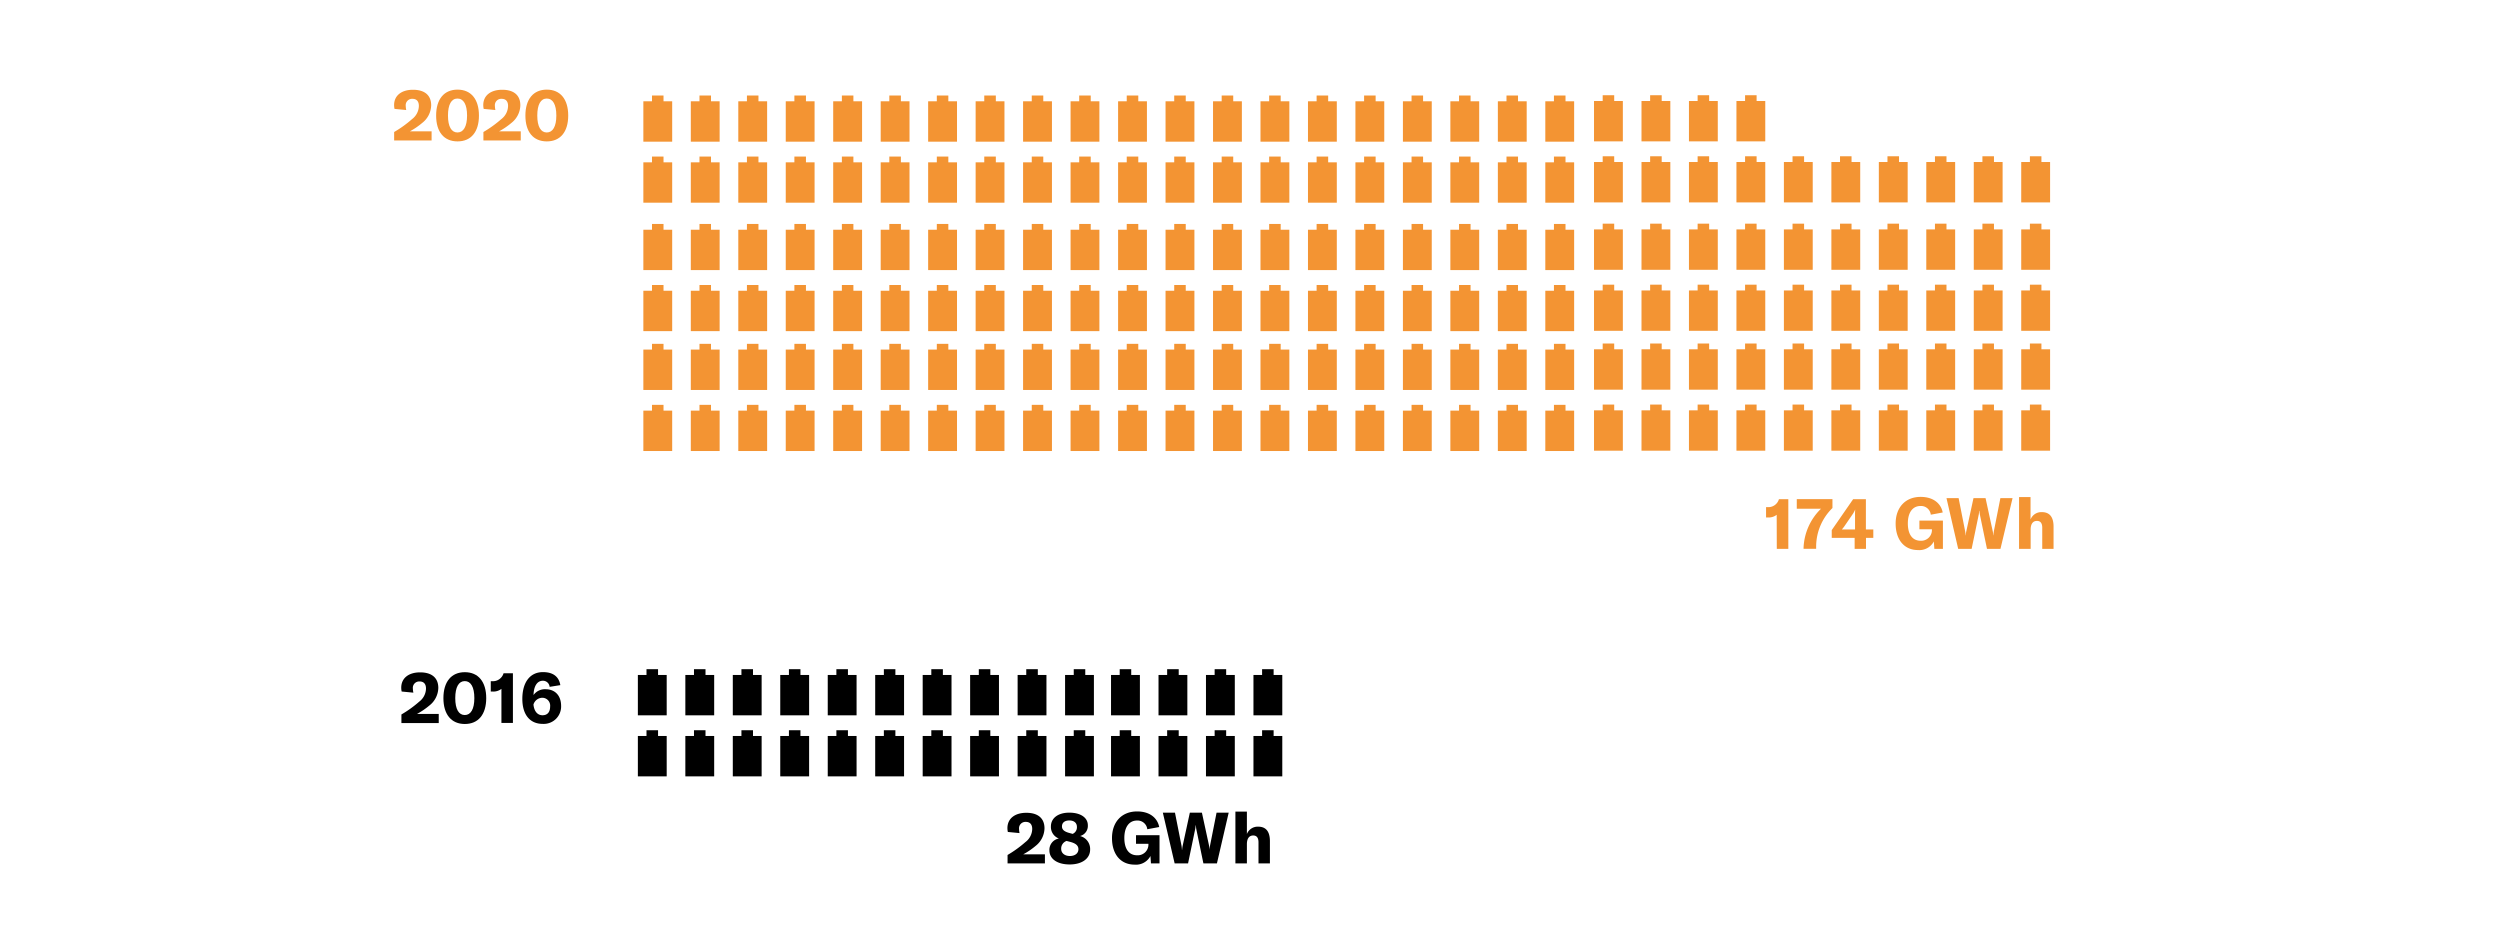 <?xml version="1.0"?>
<svg xmlns="http://www.w3.org/2000/svg" id="Ebene_1" data-name="Ebene 1" viewBox="0 0 699.9 263.93" width="600" height="226"><defs><style>.cls-1{fill:#f39433;}</style></defs><title>chart-mobility 2</title><path class="cls-1" d="M497.57,144.28a3.62,3.62,0,0,1-2.42.76h-.56v-2.9H495a3.09,3.09,0,0,0,3.2-2.23h2.63v13.92h-3.23Z"/><path class="cls-1" d="M505.1,153.59a16.14,16.14,0,0,1,4.89-11H503.2v-2.69h10v2.49a15.14,15.14,0,0,0-4.57,10.93v.5H505.1Z"/><path class="cls-1" d="M522.6,150.76v3.07h-3.18v-3.07H513v-2.18l6-8.67h3.57v8.49h2.08v2.36Zm-3-7.9h-.05a7.63,7.63,0,0,1-.8,1.42l-2,2.92a9.94,9.94,0,0,1-.92,1.2h3.7v-4A13.71,13.71,0,0,1,519.58,142.86Z"/><path class="cls-1" d="M530.91,146.74c0-4.46,2.68-7.47,7-7.47,3.73,0,5.75,2,6.19,4.37l-3.34.62a2.74,2.74,0,0,0-2.87-2.44c-2.26,0-3.56,1.88-3.56,4.88s1.22,4.86,3.6,4.86a3,3,0,0,0,3.15-2.92v-.3h-3.51v-2.42h6.59v7.91h-2.4l-.14-2.08a4.6,4.6,0,0,1-4.45,2.42C533.29,154.17,530.91,151.24,530.91,146.74Z"/><path class="cls-1" d="M545.16,139.61h3.4l1.82,9.23a7.38,7.38,0,0,1,.12,1.18h.07a5.2,5.2,0,0,1,.16-1.18l2-9.23h3.38l2,9.23a6.64,6.64,0,0,1,.16,1.18h.06a8.74,8.74,0,0,1,.12-1.18l1.82-9.23h3.41l-3.39,14.22h-3.78l-2-9.65a8,8,0,0,1-.1-1h-.08a7.83,7.83,0,0,1-.12,1l-2,9.65h-3.77Z"/><path class="cls-1" d="M565.5,139.31h3.22v6.29a3.24,3.24,0,0,1,3.19-2.06c2.16,0,3.26,1.38,3.26,4.06v6.23H572v-5.91c0-1.28-.5-1.92-1.48-1.92-1.15,0-1.77.86-1.77,2.44v5.39H565.5Z"/><path class="cls-1" d="M110.07,37a31.31,31.31,0,0,0,5-3.6A4.74,4.74,0,0,0,117,29.7c0-1.32-.64-2-1.8-2a1.79,1.79,0,0,0-1.88,2,6.31,6.31,0,0,0,.14,1.14l-3.28-.32a5.1,5.1,0,0,1-.12-1.08c0-2.6,2-4.28,5.3-4.28s5.09,1.58,5.09,4.34a6.43,6.43,0,0,1-2.51,4.95,20.33,20.33,0,0,1-3.46,2.36h6.09v2.56H110.07Z"/><path class="cls-1" d="M121.84,32.39c0-4.59,2.22-7.27,6-7.27s6,2.68,6,7.27-2.22,7.24-6,7.24S121.84,37,121.84,32.39Zm8.67,0c0-3.13-1-4.77-2.69-4.77s-2.66,1.64-2.66,4.77,1,4.74,2.66,4.74S130.51,35.49,130.51,32.39Z"/><path class="cls-1" d="M135.09,37a31.92,31.92,0,0,0,5-3.6A4.74,4.74,0,0,0,142,29.7c0-1.32-.64-2-1.8-2a1.79,1.79,0,0,0-1.89,2,6.31,6.31,0,0,0,.14,1.14l-3.28-.32a5.1,5.1,0,0,1-.12-1.08c0-2.6,2-4.28,5.31-4.28s5.08,1.58,5.08,4.34a6.45,6.45,0,0,1-2.5,4.95,20.33,20.33,0,0,1-3.46,2.36h6.08v2.56H135.09Z"/><path class="cls-1" d="M146.86,32.39c0-4.59,2.22-7.27,6-7.27s6,2.68,6,7.27-2.22,7.24-6,7.24S146.86,37,146.86,32.39Zm8.67,0c0-3.13-1-4.77-2.68-4.77s-2.66,1.64-2.66,4.77,1,4.74,2.66,4.74S155.53,35.49,155.53,32.39Z"/><path d="M112.11,200.25a31.31,31.31,0,0,0,5-3.6A4.72,4.72,0,0,0,119,193c0-1.32-.64-2-1.8-2a1.79,1.79,0,0,0-1.88,2,6.31,6.31,0,0,0,.14,1.14l-3.28-.32a5.1,5.1,0,0,1-.12-1.08c0-2.61,2-4.29,5.3-4.29s5.09,1.58,5.09,4.35a6.44,6.44,0,0,1-2.5,4.94,20.86,20.86,0,0,1-3.47,2.36h6.09v2.57H112.11Z"/><path d="M123.88,195.67c0-4.58,2.22-7.27,6-7.27s6,2.69,6,7.27-2.22,7.25-6,7.25S123.88,200.23,123.88,195.67Zm8.67,0c0-3.12-1-4.77-2.68-4.77s-2.67,1.65-2.67,4.77,1,4.74,2.67,4.74S132.55,198.77,132.55,195.67Z"/><path d="M140.14,193.07a3.66,3.66,0,0,1-2.43.76h-.56v-2.91h.38a3.1,3.1,0,0,0,3.21-2.22h2.62v13.92h-3.22Z"/><path d="M156.87,197.89a4.88,4.88,0,0,1-5.16,5c-3.59,0-5.71-2.59-5.71-7,0-4.69,2.18-7.51,5.77-7.51,2.82,0,4.48,1.24,4.88,3.65l-3,.48a1.87,1.87,0,0,0-1.9-1.71c-1.59,0-2.55,1.51-2.61,4a3.93,3.93,0,0,1,3.47-1.62C155.23,193.23,156.87,195,156.87,197.89Zm-3.08.14a2.21,2.21,0,0,0-2.18-2.46,2.63,2.63,0,0,0-2.49,1.9c.18,1.86,1.11,3,2.53,3S153.79,199.55,153.79,198Z"/><polygon class="cls-1" points="238.79 115.09 238.79 113.47 235.56 113.47 235.56 115.09 233.13 115.09 233.13 126.41 241.22 126.41 241.22 115.09 238.79 115.09"/><polygon class="cls-1" points="212.18 115.09 212.18 113.47 208.95 113.47 208.95 115.09 206.53 115.09 206.53 126.41 214.61 126.41 214.61 115.09 212.18 115.09"/><polygon class="cls-1" points="185.57 115.09 185.57 113.47 182.34 113.47 182.34 115.09 179.92 115.09 179.92 126.41 188 126.41 188 115.09 185.57 115.09"/><polygon class="cls-1" points="225.49 115.09 225.49 113.47 222.25 113.47 222.25 115.09 219.83 115.09 219.83 126.41 227.91 126.41 227.91 115.09 225.49 115.09"/><polygon class="cls-1" points="198.88 115.09 198.88 113.47 195.65 113.47 195.65 115.09 193.22 115.09 193.22 126.41 201.3 126.41 201.3 115.09 198.88 115.09"/><polygon class="cls-1" points="305.31 115.09 305.31 113.47 302.08 113.47 302.08 115.09 299.66 115.09 299.66 126.41 307.74 126.41 307.74 115.09 305.31 115.09"/><polygon class="cls-1" points="292.01 115.09 292.01 113.47 288.78 113.47 288.78 115.09 286.35 115.09 286.35 126.41 294.44 126.41 294.44 115.09 292.01 115.09"/><polygon class="cls-1" points="278.71 115.09 278.71 113.47 275.47 113.47 275.47 115.09 273.05 115.09 273.05 126.41 281.13 126.41 281.13 115.09 278.71 115.09"/><polygon class="cls-1" points="265.4 115.09 265.4 113.47 262.17 113.47 262.17 115.09 259.74 115.09 259.74 126.41 267.83 126.41 267.83 115.09 265.4 115.09"/><polygon class="cls-1" points="252.1 115.09 252.1 113.47 248.86 113.47 248.86 115.09 246.44 115.09 246.44 126.41 254.52 126.41 254.52 115.09 252.1 115.09"/><polygon class="cls-1" points="238.79 97.98 238.79 96.37 235.56 96.37 235.56 97.98 233.13 97.98 233.13 109.3 241.22 109.3 241.22 97.98 238.79 97.98"/><polygon class="cls-1" points="212.18 97.98 212.18 96.37 208.95 96.37 208.95 97.98 206.53 97.98 206.53 109.3 214.61 109.3 214.61 97.98 212.18 97.98"/><polygon class="cls-1" points="185.57 97.98 185.57 96.37 182.34 96.37 182.34 97.98 179.92 97.98 179.92 109.3 188 109.3 188 97.98 185.57 97.98"/><polygon class="cls-1" points="225.49 97.98 225.49 96.37 222.25 96.37 222.25 97.98 219.83 97.98 219.83 109.3 227.91 109.3 227.91 97.98 225.49 97.98"/><polygon class="cls-1" points="198.88 97.98 198.88 96.37 195.65 96.37 195.65 97.98 193.22 97.98 193.22 109.3 201.3 109.3 201.3 97.98 198.88 97.98"/><polygon class="cls-1" points="305.31 97.98 305.31 96.37 302.08 96.37 302.08 97.98 299.66 97.98 299.66 109.3 307.74 109.3 307.74 97.98 305.31 97.98"/><polygon class="cls-1" points="292.01 97.98 292.01 96.37 288.78 96.37 288.78 97.98 286.35 97.98 286.35 109.3 294.44 109.3 294.44 97.98 292.01 97.98"/><polygon class="cls-1" points="278.71 97.98 278.71 96.37 275.47 96.37 275.47 97.98 273.05 97.98 273.05 109.3 281.13 109.3 281.13 97.98 278.71 97.98"/><polygon class="cls-1" points="265.4 97.98 265.4 96.37 262.17 96.37 262.17 97.98 259.74 97.98 259.74 109.3 267.83 109.3 267.83 97.98 265.4 97.98"/><polygon class="cls-1" points="252.1 97.98 252.1 96.37 248.86 96.37 248.86 97.98 246.44 97.98 246.44 109.3 254.52 109.3 254.52 97.98 252.1 97.98"/><path d="M282,239.63a31.93,31.93,0,0,0,5-3.61,4.7,4.7,0,0,0,1.91-3.66c0-1.32-.64-2-1.81-2a1.79,1.79,0,0,0-1.88,2,6.31,6.31,0,0,0,.14,1.14l-3.28-.32a5.1,5.1,0,0,1-.12-1.08c0-2.6,2-4.29,5.31-4.29s5.08,1.59,5.08,4.35a6.44,6.44,0,0,1-2.5,4.94,20.45,20.45,0,0,1-3.47,2.36h6.09V242H282Z"/><path d="M305.14,238.12c0,2.51-2.26,4.17-5.74,4.17s-5.67-1.56-5.67-3.93a3.21,3.21,0,0,1,2.66-3.34,3.44,3.44,0,0,1-2.24-3.38c0-2.33,2-3.87,5.15-3.87s5.2,1.38,5.2,3.55a2.92,2.92,0,0,1-2.18,3A3.75,3.75,0,0,1,305.14,238.12Zm-3.28-.08c0-1-.68-1.64-2.24-2.06l-1.08-.28a2.24,2.24,0,0,0-1.51,2.22c0,1.21,1,2,2.43,2S301.86,239.18,301.86,238Zm-4.61-6.4c0,.9.67,1.48,2.19,1.86l.8.22a2,2,0,0,0,1.2-1.94c0-1.14-.8-1.82-2.12-1.82S297.25,230.58,297.25,231.64Z"/><path d="M311.27,234.9c0-4.46,2.68-7.47,7.05-7.47,3.72,0,5.74,2,6.18,4.37l-3.34.62a2.74,2.74,0,0,0-2.87-2.44c-2.26,0-3.56,1.88-3.56,4.88s1.22,4.86,3.6,4.86a3,3,0,0,0,3.15-2.92v-.3H318v-2.42h6.59V242h-2.4l-.14-2.08a4.59,4.59,0,0,1-4.45,2.42C313.65,242.33,311.27,239.4,311.27,234.9Z"/><path d="M325.52,227.77h3.4l1.83,9.23a8.74,8.74,0,0,1,.12,1.18h.06a6.64,6.64,0,0,1,.16-1.18l2-9.23h3.38l2,9.23a9.19,9.19,0,0,1,.16,1.18h0a10.73,10.73,0,0,1,.12-1.18l1.83-9.23h3.4L340.68,242h-3.79l-2-9.65a8,8,0,0,1-.1-1h-.08a7.83,7.83,0,0,1-.12,1l-2,9.65h-3.76Z"/><path d="M345.86,227.47h3.22v6.29a3.25,3.25,0,0,1,3.19-2.06c2.16,0,3.26,1.38,3.26,4.06V242h-3.2v-5.91c0-1.28-.5-1.92-1.48-1.92-1.14,0-1.77.86-1.77,2.44V242h-3.22Z"/><polygon points="237.26 206.28 237.26 204.67 234.02 204.67 234.02 206.28 231.6 206.28 231.6 217.6 239.68 217.6 239.68 206.28 237.26 206.28"/><polygon points="210.65 206.28 210.65 204.67 207.41 204.67 207.41 206.28 204.99 206.28 204.99 217.6 213.07 217.6 213.07 206.28 210.65 206.28"/><polygon points="184.04 206.28 184.04 204.67 180.8 204.67 180.8 206.28 178.38 206.28 178.38 217.6 186.46 217.6 186.46 206.28 184.04 206.28"/><polygon points="223.95 206.28 223.95 204.67 220.72 204.67 220.72 206.28 218.29 206.28 218.29 217.6 226.38 217.6 226.38 206.28 223.95 206.28"/><polygon points="197.34 206.28 197.34 204.67 194.11 204.67 194.11 206.28 191.69 206.28 191.69 217.6 199.77 217.6 199.77 206.28 197.34 206.28"/><polygon points="303.78 206.28 303.78 204.67 300.55 204.67 300.55 206.28 298.12 206.28 298.12 217.6 306.2 217.6 306.2 206.28 303.78 206.28"/><polygon points="290.48 206.28 290.48 204.67 287.24 204.67 287.24 206.28 284.82 206.28 284.82 217.6 292.9 217.6 292.9 206.28 290.48 206.28"/><polygon points="277.17 206.28 277.17 204.67 273.94 204.67 273.94 206.28 271.51 206.28 271.51 217.6 279.59 217.6 279.59 206.28 277.17 206.28"/><polygon points="263.87 206.28 263.87 204.67 260.63 204.67 260.63 206.28 258.21 206.28 258.21 217.6 266.29 217.6 266.29 206.28 263.87 206.28"/><polygon points="250.56 206.28 250.56 204.67 247.33 204.67 247.33 206.28 244.9 206.28 244.9 217.6 252.99 217.6 252.99 206.28 250.56 206.28"/><polygon points="237.26 189.18 237.26 187.56 234.02 187.56 234.02 189.18 231.6 189.18 231.6 200.49 239.68 200.49 239.68 189.18 237.26 189.18"/><polygon points="210.65 189.18 210.65 187.56 207.41 187.56 207.41 189.18 204.99 189.18 204.99 200.49 213.07 200.49 213.07 189.18 210.65 189.18"/><polygon points="184.04 189.18 184.04 187.56 180.8 187.56 180.8 189.18 178.38 189.18 178.38 200.49 186.46 200.49 186.46 189.18 184.04 189.18"/><polygon points="223.95 189.18 223.95 187.56 220.72 187.56 220.72 189.18 218.29 189.18 218.29 200.49 226.38 200.49 226.38 189.18 223.95 189.18"/><polygon points="197.34 189.18 197.34 187.56 194.11 187.56 194.11 189.18 191.69 189.18 191.69 200.49 199.77 200.49 199.77 189.18 197.34 189.18"/><polygon points="303.78 189.18 303.78 187.56 300.55 187.56 300.55 189.18 298.12 189.18 298.12 200.49 306.2 200.49 306.2 189.18 303.78 189.18"/><polygon points="290.48 189.18 290.48 187.56 287.24 187.56 287.24 189.18 284.82 189.18 284.82 200.49 292.9 200.49 292.9 189.18 290.48 189.18"/><polygon points="277.17 189.18 277.17 187.56 273.94 187.56 273.94 189.18 271.51 189.18 271.51 200.49 279.59 200.49 279.59 189.18 277.17 189.18"/><polygon points="263.87 189.18 263.87 187.56 260.63 187.56 260.63 189.18 258.21 189.18 258.21 200.49 266.29 200.49 266.29 189.18 263.87 189.18"/><polygon points="250.56 189.18 250.56 187.56 247.33 187.56 247.33 189.18 244.9 189.18 244.9 200.49 252.99 200.49 252.99 189.18 250.56 189.18"/><polygon points="356.57 206.28 356.57 204.67 353.34 204.67 353.34 206.28 350.92 206.28 350.92 217.6 359 217.6 359 206.28 356.57 206.28"/><polygon points="343.27 206.28 343.27 204.67 340.04 204.67 340.04 206.28 337.61 206.28 337.61 217.6 345.69 217.6 345.69 206.28 343.27 206.28"/><polygon points="329.97 206.28 329.97 204.67 326.73 204.67 326.73 206.28 324.31 206.28 324.31 217.6 332.39 217.6 332.39 206.28 329.97 206.28"/><polygon points="316.66 206.28 316.66 204.67 313.43 204.67 313.43 206.28 311 206.28 311 217.6 319.09 217.6 319.09 206.28 316.66 206.28"/><polygon points="356.57 189.18 356.57 187.56 353.34 187.56 353.34 189.18 350.92 189.18 350.92 200.49 359 200.49 359 189.18 356.57 189.18"/><polygon points="343.27 189.18 343.27 187.56 340.04 187.56 340.04 189.18 337.61 189.18 337.61 200.49 345.69 200.49 345.69 189.18 343.27 189.18"/><polygon points="329.97 189.18 329.97 187.56 326.73 187.56 326.73 189.18 324.31 189.18 324.31 200.49 332.39 200.49 332.39 189.18 329.97 189.18"/><polygon points="316.66 189.18 316.66 187.56 313.43 187.56 313.43 189.18 311 189.18 311 200.49 319.09 200.49 319.09 189.18 316.66 189.18"/><polygon class="cls-1" points="371.86 115.09 371.86 113.47 368.62 113.47 368.62 115.09 366.2 115.09 366.2 126.41 374.28 126.41 374.28 115.09 371.86 115.09"/><polygon class="cls-1" points="345.25 115.09 345.25 113.47 342.01 113.47 342.01 115.09 339.59 115.09 339.59 126.41 347.67 126.41 347.67 115.09 345.25 115.09"/><polygon class="cls-1" points="318.64 115.09 318.64 113.47 315.4 113.47 315.4 115.09 312.98 115.09 312.98 126.41 321.06 126.41 321.06 115.09 318.64 115.09"/><polygon class="cls-1" points="358.55 115.09 358.55 113.47 355.32 113.47 355.32 115.09 352.89 115.09 352.89 126.41 360.98 126.41 360.98 115.09 358.55 115.09"/><polygon class="cls-1" points="331.94 115.09 331.94 113.47 328.71 113.47 328.71 115.09 326.28 115.09 326.28 126.41 334.37 126.41 334.37 115.09 331.94 115.09"/><polygon class="cls-1" points="438.38 115.09 438.38 113.47 435.14 113.47 435.14 115.09 432.72 115.09 432.72 126.41 440.8 126.41 440.8 115.09 438.38 115.09"/><polygon class="cls-1" points="425.07 115.09 425.07 113.47 421.84 113.47 421.84 115.09 419.42 115.09 419.42 126.41 427.5 126.41 427.5 115.09 425.07 115.09"/><polygon class="cls-1" points="411.77 115.09 411.77 113.47 408.54 113.47 408.54 115.09 406.11 115.09 406.11 126.41 414.19 126.41 414.19 115.09 411.77 115.09"/><polygon class="cls-1" points="398.46 115.09 398.46 113.47 395.23 113.47 395.23 115.09 392.81 115.09 392.81 126.41 400.89 126.41 400.89 115.09 398.46 115.09"/><polygon class="cls-1" points="385.16 115.09 385.16 113.47 381.93 113.47 381.93 115.09 379.5 115.09 379.5 126.41 387.58 126.41 387.58 115.09 385.16 115.09"/><polygon class="cls-1" points="371.86 97.98 371.86 96.37 368.62 96.37 368.62 97.98 366.2 97.98 366.2 109.3 374.28 109.3 374.28 97.98 371.86 97.98"/><polygon class="cls-1" points="345.25 97.98 345.25 96.37 342.01 96.37 342.01 97.98 339.59 97.98 339.59 109.3 347.67 109.3 347.67 97.98 345.25 97.98"/><polygon class="cls-1" points="318.64 97.98 318.64 96.37 315.4 96.37 315.4 97.98 312.98 97.98 312.98 109.3 321.06 109.3 321.06 97.98 318.64 97.98"/><polygon class="cls-1" points="358.55 97.98 358.55 96.37 355.32 96.37 355.32 97.98 352.89 97.98 352.89 109.3 360.98 109.3 360.98 97.98 358.55 97.98"/><polygon class="cls-1" points="331.94 97.98 331.94 96.37 328.71 96.37 328.71 97.98 326.28 97.98 326.28 109.3 334.37 109.3 334.37 97.98 331.94 97.98"/><polygon class="cls-1" points="438.38 97.98 438.38 96.37 435.14 96.37 435.14 97.98 432.72 97.98 432.72 109.3 440.8 109.3 440.8 97.98 438.38 97.98"/><polygon class="cls-1" points="425.07 97.98 425.07 96.37 421.84 96.37 421.84 97.98 419.42 97.98 419.42 109.3 427.5 109.3 427.5 97.98 425.07 97.98"/><polygon class="cls-1" points="411.77 97.98 411.77 96.37 408.54 96.37 408.54 97.98 406.11 97.98 406.11 109.3 414.19 109.3 414.19 97.98 411.77 97.98"/><polygon class="cls-1" points="398.46 97.98 398.46 96.37 395.23 96.37 395.23 97.98 392.81 97.98 392.81 109.3 400.89 109.3 400.89 97.98 398.46 97.98"/><polygon class="cls-1" points="385.16 97.98 385.16 96.37 381.93 96.37 381.93 97.98 379.5 97.98 379.5 109.3 387.58 109.3 387.58 97.98 385.16 97.98"/><polygon class="cls-1" points="505.25 115.01 505.25 113.39 502.01 113.39 502.01 115.01 499.59 115.01 499.59 126.32 507.67 126.32 507.67 115.01 505.25 115.01"/><polygon class="cls-1" points="478.64 115.01 478.64 113.39 475.41 113.39 475.41 115.01 472.98 115.01 472.98 126.32 481.06 126.32 481.06 115.01 478.64 115.01"/><polygon class="cls-1" points="452.03 115.01 452.03 113.39 448.8 113.39 448.8 115.01 446.37 115.01 446.37 126.32 454.45 126.32 454.45 115.01 452.03 115.01"/><polygon class="cls-1" points="491.94 115.01 491.94 113.39 488.71 113.39 488.71 115.01 486.29 115.01 486.29 126.32 494.37 126.32 494.37 115.01 491.94 115.01"/><polygon class="cls-1" points="465.34 115.01 465.34 113.39 462.1 113.39 462.1 115.01 459.68 115.01 459.68 126.32 467.76 126.32 467.76 115.01 465.34 115.01"/><polygon class="cls-1" points="571.77 115.01 571.77 113.39 568.54 113.39 568.54 115.01 566.11 115.01 566.11 126.32 574.2 126.32 574.2 115.01 571.77 115.01"/><polygon class="cls-1" points="558.47 115.01 558.47 113.39 555.23 113.39 555.23 115.01 552.81 115.01 552.81 126.32 560.89 126.32 560.89 115.01 558.47 115.01"/><polygon class="cls-1" points="545.16 115.01 545.16 113.39 541.93 113.39 541.93 115.01 539.5 115.01 539.5 126.32 547.59 126.32 547.59 115.01 545.16 115.01"/><polygon class="cls-1" points="531.86 115.01 531.86 113.39 528.62 113.39 528.62 115.01 526.2 115.01 526.2 126.32 534.28 126.32 534.28 115.01 531.86 115.01"/><polygon class="cls-1" points="518.55 115.01 518.55 113.39 515.32 113.39 515.32 115.01 512.9 115.01 512.9 126.32 520.98 126.32 520.98 115.01 518.55 115.01"/><polygon class="cls-1" points="505.25 97.9 505.25 96.28 502.01 96.28 502.01 97.9 499.59 97.9 499.59 109.22 507.67 109.22 507.67 97.9 505.25 97.9"/><polygon class="cls-1" points="478.64 97.9 478.64 96.28 475.41 96.28 475.41 97.9 472.98 97.9 472.98 109.22 481.06 109.22 481.06 97.9 478.64 97.9"/><polygon class="cls-1" points="452.03 97.9 452.03 96.28 448.8 96.28 448.8 97.9 446.37 97.9 446.37 109.22 454.45 109.22 454.45 97.9 452.03 97.9"/><polygon class="cls-1" points="491.94 97.9 491.94 96.28 488.71 96.28 488.71 97.9 486.29 97.9 486.29 109.22 494.37 109.22 494.37 97.9 491.94 97.9"/><polygon class="cls-1" points="465.34 97.9 465.34 96.28 462.1 96.28 462.1 97.9 459.68 97.9 459.68 109.22 467.76 109.22 467.76 97.9 465.34 97.9"/><polygon class="cls-1" points="571.77 97.9 571.77 96.28 568.54 96.28 568.54 97.9 566.11 97.9 566.11 109.22 574.2 109.22 574.2 97.9 571.77 97.9"/><polygon class="cls-1" points="558.47 97.9 558.47 96.28 555.23 96.28 555.23 97.9 552.81 97.9 552.81 109.22 560.89 109.22 560.89 97.9 558.47 97.9"/><polygon class="cls-1" points="545.16 97.9 545.16 96.28 541.93 96.28 541.93 97.9 539.5 97.9 539.5 109.22 547.59 109.22 547.59 97.9 545.16 97.9"/><polygon class="cls-1" points="531.86 97.9 531.86 96.28 528.62 96.28 528.62 97.9 526.2 97.9 526.2 109.22 534.28 109.22 534.28 97.9 531.86 97.9"/><polygon class="cls-1" points="518.55 97.9 518.55 96.28 515.32 96.28 515.32 97.9 512.9 97.9 512.9 109.22 520.98 109.22 520.98 97.9 518.55 97.9"/><polygon class="cls-1" points="238.79 81.49 238.79 79.88 235.56 79.88 235.56 81.49 233.13 81.49 233.13 92.81 241.22 92.81 241.22 81.49 238.79 81.49"/><polygon class="cls-1" points="212.18 81.49 212.18 79.88 208.95 79.88 208.95 81.49 206.53 81.49 206.53 92.81 214.61 92.81 214.61 81.49 212.18 81.49"/><polygon class="cls-1" points="185.57 81.49 185.57 79.88 182.34 79.88 182.34 81.49 179.92 81.49 179.92 92.81 188 92.81 188 81.49 185.57 81.49"/><polygon class="cls-1" points="225.49 81.49 225.49 79.88 222.25 79.88 222.25 81.49 219.83 81.49 219.83 92.81 227.91 92.81 227.91 81.49 225.49 81.49"/><polygon class="cls-1" points="198.88 81.49 198.88 79.88 195.65 79.88 195.65 81.49 193.22 81.49 193.22 92.81 201.3 92.81 201.3 81.49 198.88 81.49"/><polygon class="cls-1" points="305.31 81.49 305.31 79.88 302.08 79.88 302.08 81.49 299.66 81.49 299.66 92.81 307.74 92.81 307.74 81.49 305.31 81.49"/><polygon class="cls-1" points="292.01 81.49 292.01 79.88 288.78 79.88 288.78 81.49 286.35 81.49 286.35 92.81 294.44 92.81 294.44 81.49 292.01 81.49"/><polygon class="cls-1" points="278.71 81.49 278.71 79.88 275.47 79.88 275.47 81.49 273.05 81.49 273.05 92.81 281.13 92.81 281.13 81.49 278.71 81.49"/><polygon class="cls-1" points="265.4 81.49 265.4 79.88 262.17 79.88 262.17 81.49 259.74 81.49 259.74 92.81 267.83 92.81 267.83 81.49 265.4 81.49"/><polygon class="cls-1" points="252.1 81.49 252.1 79.88 248.86 79.88 248.86 81.49 246.44 81.49 246.44 92.81 254.52 92.81 254.52 81.49 252.1 81.49"/><polygon class="cls-1" points="238.79 64.39 238.79 62.77 235.56 62.77 235.56 64.39 233.13 64.39 233.13 75.7 241.22 75.7 241.22 64.39 238.79 64.39"/><polygon class="cls-1" points="212.18 64.39 212.18 62.77 208.95 62.77 208.95 64.39 206.53 64.39 206.53 75.7 214.61 75.7 214.61 64.39 212.18 64.39"/><polygon class="cls-1" points="185.57 64.39 185.57 62.77 182.34 62.77 182.34 64.39 179.92 64.39 179.92 75.7 188 75.7 188 64.39 185.57 64.39"/><polygon class="cls-1" points="225.49 64.39 225.49 62.77 222.25 62.77 222.25 64.39 219.83 64.39 219.83 75.7 227.91 75.7 227.91 64.39 225.49 64.39"/><polygon class="cls-1" points="198.88 64.39 198.88 62.77 195.65 62.77 195.65 64.39 193.22 64.39 193.22 75.7 201.3 75.7 201.3 64.39 198.88 64.39"/><polygon class="cls-1" points="305.31 64.39 305.31 62.77 302.08 62.77 302.08 64.39 299.66 64.39 299.66 75.7 307.74 75.7 307.74 64.39 305.31 64.39"/><polygon class="cls-1" points="292.01 64.39 292.01 62.77 288.78 62.77 288.78 64.39 286.35 64.39 286.35 75.7 294.44 75.7 294.44 64.39 292.01 64.39"/><polygon class="cls-1" points="278.71 64.39 278.71 62.77 275.47 62.77 275.47 64.39 273.05 64.39 273.05 75.7 281.13 75.7 281.13 64.39 278.71 64.39"/><polygon class="cls-1" points="265.4 64.39 265.4 62.77 262.17 62.77 262.17 64.39 259.74 64.39 259.74 75.7 267.83 75.7 267.83 64.39 265.4 64.39"/><polygon class="cls-1" points="252.1 64.39 252.1 62.77 248.86 62.77 248.86 64.39 246.44 64.39 246.44 75.7 254.52 75.7 254.52 64.39 252.1 64.39"/><polygon class="cls-1" points="371.86 81.49 371.86 79.88 368.62 79.88 368.62 81.49 366.2 81.49 366.2 92.81 374.28 92.81 374.28 81.49 371.86 81.49"/><polygon class="cls-1" points="345.25 81.49 345.25 79.88 342.01 79.88 342.01 81.49 339.59 81.49 339.59 92.81 347.67 92.81 347.67 81.49 345.25 81.49"/><polygon class="cls-1" points="318.64 81.49 318.64 79.88 315.4 79.88 315.4 81.49 312.98 81.49 312.98 92.81 321.06 92.81 321.06 81.49 318.64 81.49"/><polygon class="cls-1" points="358.55 81.49 358.55 79.88 355.32 79.88 355.32 81.49 352.89 81.49 352.89 92.81 360.98 92.81 360.98 81.49 358.55 81.49"/><polygon class="cls-1" points="331.94 81.49 331.94 79.88 328.71 79.88 328.71 81.49 326.28 81.49 326.28 92.81 334.37 92.81 334.37 81.49 331.94 81.49"/><polygon class="cls-1" points="438.38 81.49 438.38 79.88 435.14 79.88 435.14 81.49 432.72 81.49 432.72 92.81 440.8 92.81 440.8 81.49 438.38 81.49"/><polygon class="cls-1" points="425.07 81.49 425.07 79.88 421.84 79.88 421.84 81.49 419.42 81.49 419.42 92.81 427.5 92.81 427.5 81.49 425.07 81.49"/><polygon class="cls-1" points="411.77 81.49 411.77 79.88 408.54 79.88 408.54 81.49 406.11 81.49 406.11 92.81 414.19 92.81 414.19 81.49 411.77 81.49"/><polygon class="cls-1" points="398.46 81.49 398.46 79.88 395.23 79.88 395.23 81.49 392.81 81.49 392.81 92.81 400.89 92.81 400.89 81.49 398.46 81.49"/><polygon class="cls-1" points="385.16 81.49 385.16 79.88 381.93 79.88 381.93 81.49 379.5 81.49 379.5 92.81 387.58 92.81 387.58 81.49 385.16 81.49"/><polygon class="cls-1" points="371.86 64.39 371.86 62.77 368.62 62.77 368.62 64.39 366.2 64.39 366.2 75.7 374.28 75.7 374.28 64.39 371.86 64.39"/><polygon class="cls-1" points="345.25 64.39 345.25 62.77 342.01 62.77 342.01 64.39 339.59 64.39 339.59 75.7 347.67 75.7 347.67 64.39 345.25 64.39"/><polygon class="cls-1" points="318.64 64.39 318.64 62.77 315.4 62.77 315.4 64.39 312.98 64.39 312.98 75.7 321.06 75.7 321.06 64.39 318.64 64.39"/><polygon class="cls-1" points="358.55 64.39 358.55 62.77 355.32 62.77 355.32 64.39 352.89 64.39 352.89 75.7 360.98 75.7 360.98 64.39 358.55 64.39"/><polygon class="cls-1" points="331.94 64.39 331.94 62.77 328.71 62.77 328.71 64.39 326.28 64.39 326.28 75.7 334.37 75.7 334.37 64.39 331.94 64.39"/><polygon class="cls-1" points="438.38 64.39 438.38 62.77 435.14 62.77 435.14 64.39 432.72 64.39 432.72 75.7 440.8 75.7 440.8 64.39 438.38 64.39"/><polygon class="cls-1" points="425.07 64.39 425.07 62.77 421.84 62.77 421.84 64.39 419.42 64.39 419.42 75.7 427.5 75.7 427.5 64.39 425.07 64.39"/><polygon class="cls-1" points="411.77 64.39 411.77 62.77 408.54 62.77 408.54 64.39 406.11 64.39 406.11 75.7 414.19 75.7 414.19 64.39 411.77 64.39"/><polygon class="cls-1" points="398.46 64.39 398.46 62.77 395.23 62.77 395.23 64.39 392.81 64.39 392.81 75.7 400.89 75.7 400.89 64.39 398.46 64.39"/><polygon class="cls-1" points="385.16 64.39 385.16 62.77 381.93 62.77 381.93 64.39 379.5 64.39 379.5 75.7 387.58 75.7 387.58 64.39 385.16 64.39"/><polygon class="cls-1" points="505.25 81.41 505.25 79.79 502.01 79.79 502.01 81.41 499.59 81.41 499.59 92.72 507.67 92.72 507.67 81.41 505.25 81.41"/><polygon class="cls-1" points="478.64 81.41 478.64 79.79 475.41 79.79 475.41 81.41 472.98 81.41 472.98 92.72 481.06 92.72 481.06 81.41 478.64 81.41"/><polygon class="cls-1" points="452.03 81.41 452.03 79.79 448.8 79.79 448.8 81.41 446.37 81.41 446.37 92.72 454.45 92.72 454.45 81.41 452.03 81.41"/><polygon class="cls-1" points="491.94 81.41 491.94 79.79 488.71 79.79 488.71 81.41 486.29 81.41 486.29 92.72 494.37 92.72 494.37 81.41 491.94 81.41"/><polygon class="cls-1" points="465.34 81.41 465.34 79.79 462.1 79.79 462.1 81.41 459.68 81.41 459.68 92.72 467.76 92.72 467.76 81.41 465.34 81.41"/><polygon class="cls-1" points="571.77 81.41 571.77 79.79 568.54 79.79 568.54 81.41 566.11 81.41 566.11 92.72 574.2 92.72 574.2 81.41 571.77 81.41"/><polygon class="cls-1" points="558.47 81.41 558.47 79.79 555.23 79.79 555.23 81.41 552.81 81.41 552.81 92.72 560.89 92.72 560.89 81.41 558.47 81.41"/><polygon class="cls-1" points="545.16 81.41 545.16 79.79 541.93 79.79 541.93 81.41 539.5 81.41 539.5 92.72 547.59 92.72 547.59 81.41 545.16 81.41"/><polygon class="cls-1" points="531.86 81.41 531.86 79.79 528.62 79.79 528.62 81.41 526.2 81.41 526.2 92.72 534.28 92.72 534.28 81.41 531.86 81.41"/><polygon class="cls-1" points="518.55 81.41 518.55 79.79 515.32 79.79 515.32 81.41 512.9 81.41 512.9 92.72 520.98 92.72 520.98 81.41 518.55 81.41"/><polygon class="cls-1" points="505.25 64.3 505.25 62.69 502.01 62.69 502.01 64.3 499.59 64.3 499.59 75.62 507.67 75.62 507.67 64.3 505.25 64.3"/><polygon class="cls-1" points="478.64 64.3 478.64 62.69 475.41 62.69 475.41 64.3 472.98 64.3 472.98 75.62 481.06 75.62 481.06 64.3 478.64 64.3"/><polygon class="cls-1" points="452.03 64.3 452.03 62.69 448.8 62.69 448.8 64.3 446.37 64.3 446.37 75.62 454.45 75.62 454.45 64.3 452.03 64.3"/><polygon class="cls-1" points="491.94 64.3 491.94 62.69 488.71 62.69 488.71 64.3 486.29 64.3 486.29 75.62 494.37 75.62 494.37 64.3 491.94 64.3"/><polygon class="cls-1" points="465.34 64.3 465.34 62.69 462.1 62.69 462.1 64.3 459.68 64.3 459.68 75.62 467.76 75.62 467.76 64.3 465.34 64.3"/><polygon class="cls-1" points="571.77 64.3 571.77 62.69 568.54 62.69 568.54 64.3 566.11 64.3 566.11 75.62 574.2 75.62 574.2 64.3 571.77 64.3"/><polygon class="cls-1" points="558.47 64.3 558.47 62.69 555.23 62.69 555.23 64.3 552.81 64.3 552.81 75.62 560.89 75.62 560.89 64.3 558.47 64.3"/><polygon class="cls-1" points="545.16 64.3 545.16 62.69 541.93 62.69 541.93 64.3 539.5 64.3 539.5 75.62 547.59 75.62 547.59 64.3 545.16 64.3"/><polygon class="cls-1" points="531.86 64.3 531.86 62.69 528.62 62.69 528.62 64.3 526.2 64.3 526.2 75.62 534.28 75.62 534.28 64.3 531.86 64.3"/><polygon class="cls-1" points="518.55 64.3 518.55 62.69 515.32 62.69 515.32 64.3 512.9 64.3 512.9 75.62 520.98 75.62 520.98 64.3 518.55 64.3"/><polygon class="cls-1" points="238.79 45.5 238.79 43.88 235.56 43.88 235.56 45.5 233.13 45.5 233.13 56.81 241.22 56.81 241.22 45.5 238.79 45.5"/><polygon class="cls-1" points="212.18 45.5 212.18 43.88 208.95 43.88 208.95 45.5 206.53 45.5 206.53 56.81 214.61 56.81 214.61 45.5 212.18 45.5"/><polygon class="cls-1" points="185.57 45.5 185.57 43.88 182.34 43.88 182.34 45.5 179.92 45.5 179.92 56.81 188 56.81 188 45.5 185.57 45.5"/><polygon class="cls-1" points="225.49 45.5 225.49 43.88 222.25 43.88 222.25 45.5 219.83 45.5 219.83 56.81 227.91 56.81 227.91 45.5 225.49 45.5"/><polygon class="cls-1" points="198.88 45.5 198.88 43.88 195.65 43.88 195.65 45.5 193.22 45.5 193.22 56.81 201.3 56.81 201.3 45.5 198.88 45.5"/><polygon class="cls-1" points="305.31 45.5 305.31 43.88 302.08 43.88 302.08 45.5 299.66 45.5 299.66 56.81 307.74 56.81 307.74 45.5 305.31 45.5"/><polygon class="cls-1" points="292.01 45.5 292.01 43.88 288.78 43.88 288.78 45.5 286.35 45.5 286.35 56.81 294.44 56.81 294.44 45.5 292.01 45.5"/><polygon class="cls-1" points="278.71 45.5 278.71 43.88 275.47 43.88 275.47 45.5 273.05 45.5 273.05 56.81 281.13 56.81 281.13 45.5 278.71 45.5"/><polygon class="cls-1" points="265.4 45.5 265.4 43.88 262.17 43.88 262.17 45.5 259.74 45.5 259.74 56.81 267.83 56.81 267.83 45.5 265.4 45.5"/><polygon class="cls-1" points="252.1 45.5 252.1 43.88 248.86 43.88 248.86 45.5 246.44 45.5 246.44 56.81 254.52 56.81 254.52 45.5 252.1 45.5"/><polygon class="cls-1" points="238.79 28.39 238.79 26.77 235.56 26.77 235.56 28.39 233.13 28.39 233.13 39.71 241.22 39.71 241.22 28.39 238.79 28.39"/><polygon class="cls-1" points="212.18 28.39 212.18 26.77 208.95 26.77 208.95 28.39 206.53 28.39 206.53 39.71 214.61 39.71 214.61 28.39 212.18 28.39"/><polygon class="cls-1" points="185.57 28.39 185.57 26.77 182.34 26.77 182.34 28.39 179.92 28.39 179.92 39.71 188 39.71 188 28.39 185.57 28.39"/><polygon class="cls-1" points="225.49 28.39 225.49 26.77 222.25 26.77 222.25 28.39 219.83 28.39 219.83 39.71 227.91 39.71 227.91 28.39 225.49 28.39"/><polygon class="cls-1" points="198.88 28.39 198.88 26.77 195.65 26.77 195.65 28.39 193.22 28.39 193.22 39.71 201.3 39.71 201.3 28.39 198.88 28.39"/><polygon class="cls-1" points="305.31 28.39 305.31 26.77 302.08 26.77 302.08 28.39 299.66 28.39 299.66 39.71 307.74 39.71 307.74 28.39 305.31 28.39"/><polygon class="cls-1" points="292.01 28.39 292.01 26.77 288.78 26.77 288.78 28.39 286.35 28.39 286.35 39.71 294.44 39.71 294.44 28.39 292.01 28.39"/><polygon class="cls-1" points="278.71 28.39 278.71 26.77 275.47 26.77 275.47 28.39 273.05 28.39 273.05 39.71 281.13 39.71 281.13 28.39 278.71 28.39"/><polygon class="cls-1" points="265.4 28.39 265.4 26.77 262.17 26.77 262.17 28.39 259.74 28.39 259.74 39.71 267.83 39.71 267.83 28.39 265.4 28.39"/><polygon class="cls-1" points="252.1 28.39 252.1 26.77 248.86 26.77 248.86 28.39 246.44 28.39 246.44 39.71 254.52 39.71 254.52 28.39 252.1 28.39"/><polygon class="cls-1" points="371.86 45.5 371.86 43.88 368.62 43.88 368.62 45.5 366.2 45.5 366.2 56.81 374.28 56.81 374.28 45.5 371.86 45.5"/><polygon class="cls-1" points="345.25 45.5 345.25 43.88 342.01 43.88 342.01 45.5 339.59 45.5 339.59 56.81 347.67 56.81 347.67 45.5 345.25 45.5"/><polygon class="cls-1" points="318.64 45.5 318.64 43.88 315.4 43.88 315.4 45.5 312.98 45.5 312.98 56.81 321.06 56.81 321.06 45.5 318.64 45.5"/><polygon class="cls-1" points="358.55 45.5 358.55 43.88 355.32 43.88 355.32 45.5 352.89 45.5 352.89 56.81 360.98 56.81 360.98 45.5 358.55 45.5"/><polygon class="cls-1" points="331.94 45.5 331.94 43.88 328.71 43.88 328.71 45.5 326.28 45.5 326.28 56.81 334.37 56.81 334.37 45.5 331.94 45.5"/><polygon class="cls-1" points="438.38 45.5 438.38 43.88 435.14 43.88 435.14 45.5 432.72 45.5 432.72 56.81 440.8 56.81 440.8 45.5 438.38 45.5"/><polygon class="cls-1" points="425.07 45.5 425.07 43.88 421.84 43.88 421.84 45.5 419.42 45.5 419.42 56.81 427.5 56.81 427.5 45.5 425.07 45.5"/><polygon class="cls-1" points="411.77 45.5 411.77 43.88 408.54 43.88 408.54 45.5 406.11 45.5 406.11 56.81 414.19 56.81 414.19 45.5 411.77 45.5"/><polygon class="cls-1" points="398.46 45.5 398.46 43.88 395.23 43.88 395.23 45.5 392.81 45.5 392.81 56.81 400.89 56.81 400.89 45.5 398.46 45.5"/><polygon class="cls-1" points="385.16 45.5 385.16 43.88 381.93 43.88 381.93 45.5 379.5 45.5 379.5 56.81 387.58 56.81 387.58 45.5 385.16 45.5"/><polygon class="cls-1" points="371.86 28.39 371.86 26.77 368.62 26.77 368.62 28.39 366.2 28.39 366.2 39.71 374.28 39.71 374.28 28.39 371.86 28.39"/><polygon class="cls-1" points="345.25 28.39 345.25 26.77 342.01 26.77 342.01 28.39 339.59 28.39 339.59 39.71 347.67 39.71 347.67 28.39 345.25 28.39"/><polygon class="cls-1" points="318.64 28.39 318.64 26.77 315.4 26.77 315.4 28.39 312.98 28.39 312.98 39.71 321.06 39.71 321.06 28.39 318.64 28.39"/><polygon class="cls-1" points="358.55 28.39 358.55 26.77 355.32 26.77 355.32 28.39 352.89 28.39 352.89 39.71 360.98 39.71 360.98 28.39 358.55 28.39"/><polygon class="cls-1" points="331.94 28.39 331.94 26.77 328.71 26.77 328.71 28.39 326.28 28.39 326.28 39.71 334.37 39.71 334.37 28.39 331.94 28.39"/><polygon class="cls-1" points="438.38 28.39 438.38 26.77 435.14 26.77 435.14 28.39 432.72 28.39 432.72 39.71 440.8 39.71 440.8 28.39 438.38 28.39"/><polygon class="cls-1" points="425.07 28.39 425.07 26.77 421.84 26.77 421.84 28.39 419.42 28.39 419.42 39.71 427.5 39.71 427.5 28.39 425.07 28.39"/><polygon class="cls-1" points="411.77 28.39 411.77 26.77 408.54 26.77 408.54 28.39 406.11 28.39 406.11 39.71 414.19 39.71 414.19 28.39 411.77 28.39"/><polygon class="cls-1" points="398.46 28.39 398.46 26.77 395.23 26.77 395.23 28.39 392.81 28.39 392.81 39.71 400.89 39.71 400.89 28.39 398.46 28.39"/><polygon class="cls-1" points="385.16 28.39 385.16 26.77 381.93 26.77 381.93 28.39 379.5 28.39 379.5 39.71 387.58 39.71 387.58 28.39 385.16 28.39"/><polygon class="cls-1" points="505.25 45.41 505.25 43.8 502.01 43.8 502.01 45.41 499.59 45.41 499.59 56.73 507.67 56.73 507.67 45.41 505.25 45.41"/><polygon class="cls-1" points="478.64 45.41 478.64 43.8 475.41 43.8 475.41 45.41 472.98 45.41 472.98 56.73 481.06 56.73 481.06 45.41 478.64 45.41"/><polygon class="cls-1" points="452.03 45.41 452.03 43.8 448.8 43.8 448.8 45.41 446.37 45.41 446.37 56.73 454.45 56.73 454.45 45.41 452.03 45.41"/><polygon class="cls-1" points="491.94 45.41 491.94 43.8 488.71 43.8 488.71 45.41 486.29 45.41 486.29 56.73 494.37 56.73 494.37 45.41 491.94 45.41"/><polygon class="cls-1" points="465.34 45.41 465.34 43.8 462.1 43.8 462.1 45.41 459.68 45.41 459.68 56.73 467.76 56.73 467.76 45.41 465.34 45.41"/><polygon class="cls-1" points="571.77 45.41 571.77 43.8 568.54 43.8 568.54 45.41 566.11 45.41 566.11 56.73 574.2 56.73 574.2 45.41 571.77 45.41"/><polygon class="cls-1" points="558.47 45.41 558.47 43.8 555.23 43.8 555.23 45.41 552.81 45.41 552.81 56.73 560.89 56.73 560.89 45.41 558.47 45.41"/><polygon class="cls-1" points="545.16 45.41 545.16 43.8 541.93 43.8 541.93 45.41 539.5 45.41 539.5 56.73 547.59 56.73 547.59 45.41 545.16 45.41"/><polygon class="cls-1" points="531.86 45.41 531.86 43.8 528.62 43.8 528.62 45.41 526.2 45.41 526.2 56.73 534.28 56.73 534.28 45.41 531.86 45.41"/><polygon class="cls-1" points="518.55 45.41 518.55 43.8 515.32 43.8 515.32 45.41 512.9 45.41 512.9 56.73 520.98 56.73 520.98 45.41 518.55 45.41"/><polygon class="cls-1" points="478.64 28.31 478.64 26.69 475.41 26.69 475.41 28.31 472.98 28.31 472.98 39.62 481.06 39.62 481.06 28.31 478.64 28.31"/><polygon class="cls-1" points="452.03 28.31 452.03 26.69 448.8 26.69 448.8 28.31 446.37 28.31 446.37 39.62 454.45 39.62 454.45 28.31 452.03 28.31"/><polygon class="cls-1" points="491.94 28.31 491.94 26.69 488.71 26.69 488.71 28.31 486.29 28.31 486.29 39.62 494.37 39.62 494.37 28.31 491.94 28.31"/><polygon class="cls-1" points="465.34 28.31 465.34 26.69 462.1 26.69 462.1 28.31 459.68 28.31 459.68 39.62 467.76 39.62 467.76 28.31 465.34 28.31"/></svg>
